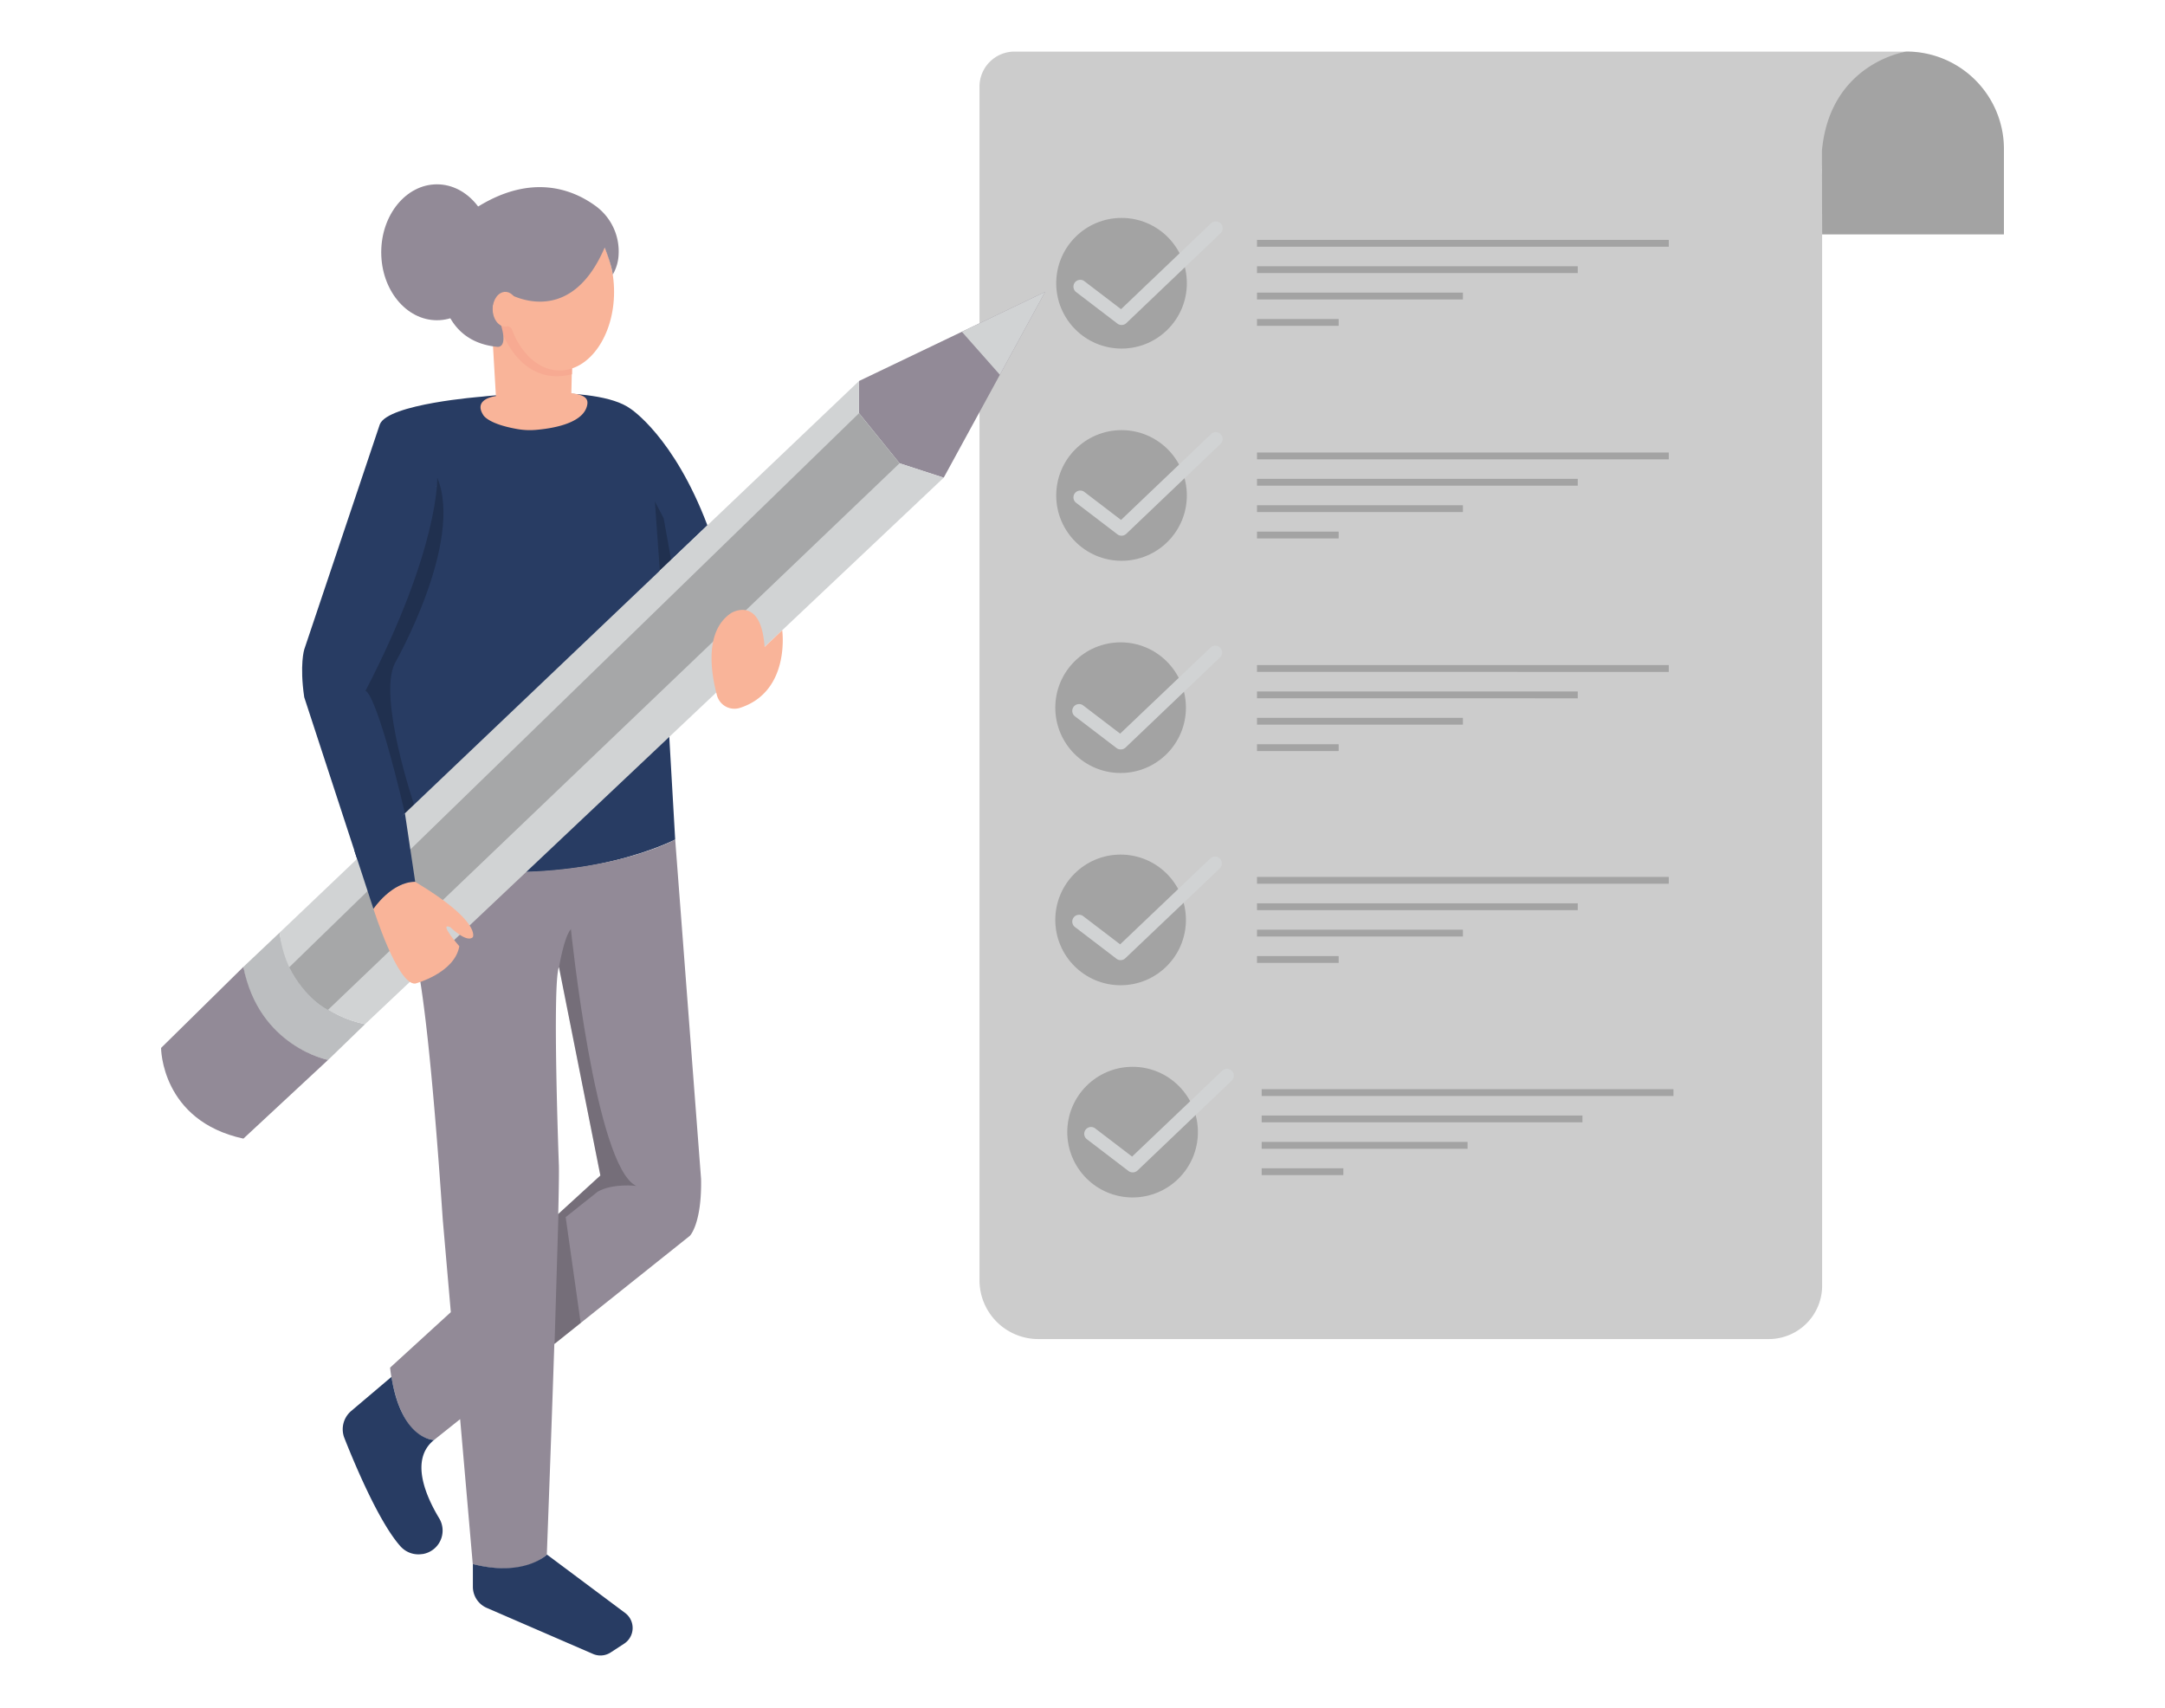 <svg id="b774b191-6793-4f7e-bda1-74532d03a454" data-name="Layer 1" xmlns="http://www.w3.org/2000/svg" width="865.76" height="682.89" style="max-width:100%;vertical-align:middle"><defs><style xmlns="http://www.w3.org/1999/xhtml">*,::after,::before{box-sizing:border-box}</style><style xmlns="http://www.w3.org/1999/xhtml">*{-webkit-font-smoothing:antialiased}</style></defs><path d="M174.46 194.48c.64 27-28.31 81.75-28.31 81.75 7.95 6.36 21.63 76.33 21.63 76.33-12.4-.64-18.45 10.81-18.45 10.81l-27.67-84.6c-1.91-13 0-19.08 0-19.08l30.22-90c3.18-8.23 40.82-11.09 40.82-11.09s45.31-5.5 59.43 4.83c0 0 17.32 11.13 30.75 46.61l-19.06 18.16-1.35-23.41L270 335.67s-36.25 18.88-88.82 11.33l-19.44-10.39L143 272.22l31.51-77.74" fill="#283c63" data-primary="true"/><path d="M197 136.06l1.31 22.31s-9.23 1-5.09 7.51c0 0 1.62 3.6 13.83 5.7a28.61 28.61 0 007 .32c6.16-.49 18.09-2.29 20.47-8.9 1.32-3.69-.66-5.06-5.91-5.78 0 0-.08 0-.13.05l.32-14.68-24.7-13.65-3.95.6z" fill="#f9b499"/><path d="M391.69 511.88V34.63a14 14 0 0114-14h356.65S727 27.06 728.65 71.14v442.94a21.33 21.33 0 01-21.32 21.32H415.21a23.52 23.52 0 01-23.52-23.52z" fill="#ccc"/><circle cx="448.49" cy="113.25" r="26.12" opacity=".2"/><path d="M448.49 129.94a2.77 2.77 0 01-1.66-.56l-16.55-12.64a2.73 2.73 0 013.31-4.34l14.7 11.22 36-34.35a2.73 2.73 0 013.77 4l-37.74 36a2.72 2.72 0 01-1.83.67z" fill="#d1d3d4"/><circle cx="448.49" cy="198.1" r="26.12" opacity=".2"/><path d="M448.49 214.19a2.7 2.7 0 01-1.66-.56L430.28 201a2.73 2.73 0 013.31-4.34l14.7 11.23 36-34.35a2.73 2.73 0 113.77 3.95l-37.74 36a2.71 2.71 0 01-1.83.7z" fill="#d1d3d4"/><circle cx="448.12" cy="282.95" r="26.12" opacity=".2"/><path d="M448.12 299.64a2.68 2.68 0 01-1.65-.56l-16.55-12.63a2.73 2.73 0 113.31-4.34l14.7 11.22L484 259a2.73 2.73 0 113.76 3.95l-37.73 36a2.73 2.73 0 01-1.91.69z" fill="#d1d3d4"/><circle cx="448.12" cy="367.81" r="26.12" opacity=".2"/><path d="M448.12 383.9a2.74 2.74 0 01-1.65-.56l-16.55-12.64a2.73 2.73 0 113.31-4.34l14.7 11.22L484 343.23a2.73 2.73 0 013.76 4L450 383.14a2.74 2.74 0 01-1.88.76z" fill="#d1d3d4"/><circle cx="452.91" cy="452.66" r="26.12" opacity=".2"/><path d="M452.91 468.75a2.75 2.75 0 01-1.66-.56l-16.55-12.64a2.73 2.73 0 113.31-4.34l14.7 11.23 36.05-34.35a2.73 2.73 0 113.77 4l-37.74 36a2.71 2.71 0 01-1.88.66z" fill="#d1d3d4"/><path d="M502.66 95.91h164.67v2.73H502.66zm0 10.54h128.27v2.73H502.66zm0 10.55H585v2.73h-82.34zm0 10.55h32.66v2.73h-32.66zm0 53.37h164.67v2.73H502.66zm0 10.54h128.27v2.73H502.66zm0 10.55H585v2.73h-82.34zm0 10.55h32.66v2.73h-32.66zm0 53.36h164.67v2.73H502.66zm0 10.55h128.27v2.73H502.66zm0 10.55H585v2.73h-82.34zm0 10.55h32.66v2.73h-32.66zm0 53.05h164.67v2.73H502.66zm0 10.55h128.27v2.73H502.66zm0 10.55H585v2.73h-82.34zm0 10.54h32.66v2.73h-32.66zm1.87 53.22H669.2v2.73H504.53zm0 10.54H632.8v2.73H504.53zm0 10.55h82.34v2.73h-82.34zm0 10.55h32.66v2.73h-32.66z" opacity=".2"/><path d="M728.65 93.71h72.7v-34.1a39 39 0 00-39-39s-30.62 4.46-33.79 39.79z" fill="#ccc"/><path d="M728.65 93.71h72.7v-34.1a39 39 0 00-39-39s-30.62 4.46-33.79 39.79z" opacity=".2"/><path d="M163.3 361.31a178.87 178.87 0 003.36 23.38c2.15 10 5.86 35.93 10.39 102.88l12 137.78s19.29 5.86 29.62-3.79c0 0 5.17-136.4 4.83-155.34 0 0-2.73-72.34 0-79.57L240.08 470 156 546.82s2.42 27.55 17.57 28.93l102.3-81.63s4.82-4.82 4.48-22.74L270 335.67s-38.55 21.33-108 9.41z" fill="#928a97" data-secondary="true"/><path d="M156.54 550.52l-16.08 13.62a9.57 9.57 0 00-2.73 10.86c4.41 11.17 14 33.85 22.39 43.24a9.6 9.6 0 008.75 3.11h.19a9.51 9.51 0 006.53-14.35c-5.47-9.09-11.67-23.54-2-31.27.01.02-12.94.2-17.05-25.21zm32.56 74.83v9.09a9.2 9.2 0 005.54 8.44l42.51 18.42a7.48 7.48 0 007.07-.61l5.37-3.5a7.5 7.5 0 00.39-12.28l-31.26-23.35s-8.99 9.09-29.62 3.79z" fill="#283c63" data-primary="true"/><path d="M97.33 386.59l14.47-13.68s3.65 30.14 34.19 36.58l-14.79 14.32s-29.1-5.73-33.87-37.22z" fill="#bcbec0"/><path d="M97.33 386.59L64.41 419s0 29.11 32.92 36.26l33.87-31.48s-27.67-5.22-33.87-37.19zm246.18-234.25l74.43-35.64-40.56 74.29-17.65-5.73-16.22-20.04v-12.88z" fill="#928a97" data-secondary="true"/><path fill="#d1d3d4" d="M399.84 149.84l-15.2-17.19 33.3-15.95-18.1 33.14z"/><path d="M223.56 386.65s2-12.14 4.74-15.15c0 0 9.71 95 26.12 102.66 0 0-9.36-1.15-15.43 2.32l-12.78 10.17 6 42.36-10.45 8.34 1.56-52L240.08 470zm41.83-179.46l2.99 16.67-4.56 4.34-1.93-27.69 3.5 6.68z" opacity=".2"/><path d="M198.72 127.3s7 28.22 30 22.34l.08-4.28s-10.87-4.66-30.08-18.06z" fill="#f7aa92"/><ellipse cx="223.81" cy="116.7" rx="21.75" ry="31.43" fill="#f9b499"/><path d="M202.07 116.7S227.21 133 241.79 99c0 0 2.8 6.77 3.24 10.8a17.28 17.28 0 002.35-8.1 22.48 22.48 0 00-9.7-19.7c-8.72-6.2-24.83-12.64-46.26.45 0 0-15.71 8.38-14.66 34.22 0 0 1 19.91 22 22 0 0 4.43.94 1.64-8.53 0 .03-8.24-7.99 1.67-13.44z" fill="#928a97" data-secondary="true"/><ellipse cx="174.73" cy="100.87" rx="22.28" ry="27.17" fill="#928a97" data-secondary="true"/><ellipse cx="202.07" cy="123.63" rx="5.05" ry="6.93" fill="#f9b499"/><path d="M161.93 325.2l3.66-3.49s-14.59-42.94-7.67-56.54c0 0 27.67-48.42 16.94-74.18 0 0 .93 28.09-28.71 85.24 0 0 4.04-.74 15.78 48.97z" opacity=".2"/><path d="M111.8 372.91l231.71-220.57v12.88l16.22 20 17.65 5.78L146 409.49s-30.37-4.69-34.2-36.58z" fill="#d1d3d4"/><path d="M115.68 386.72l227.83-221.5 16.22 20L131.2 403.74s-9.54-4.74-15.52-17.02z" opacity=".21"/><path d="M149.33 363.37s9.55 30.38 16.7 29.9c0 0 15.75-4.13 17.65-14.94 0 0-8.58-9.71-3.65-7.64 0 0 6.68 6.52 9.06 4 0 0 3.49-6.21-23.06-22.11-.03-.02-8.43-.81-16.7 10.79z" fill="#f9b499"/><path d="M141.74 340.17l7.59 23.2s7.25-10.81 16.7-10.81l-4.1-27.36z" fill="#283c63" data-primary="true"/><path d="M286.72 278.07c-2.47-9.22-5.06-25.9 5.74-33 0 0 11.89-7.24 13.28 13.6l7.06-6.67s3.41 24.41-16.8 31a7.23 7.23 0 01-9.28-4.93z" fill="#f9b499"/></svg>